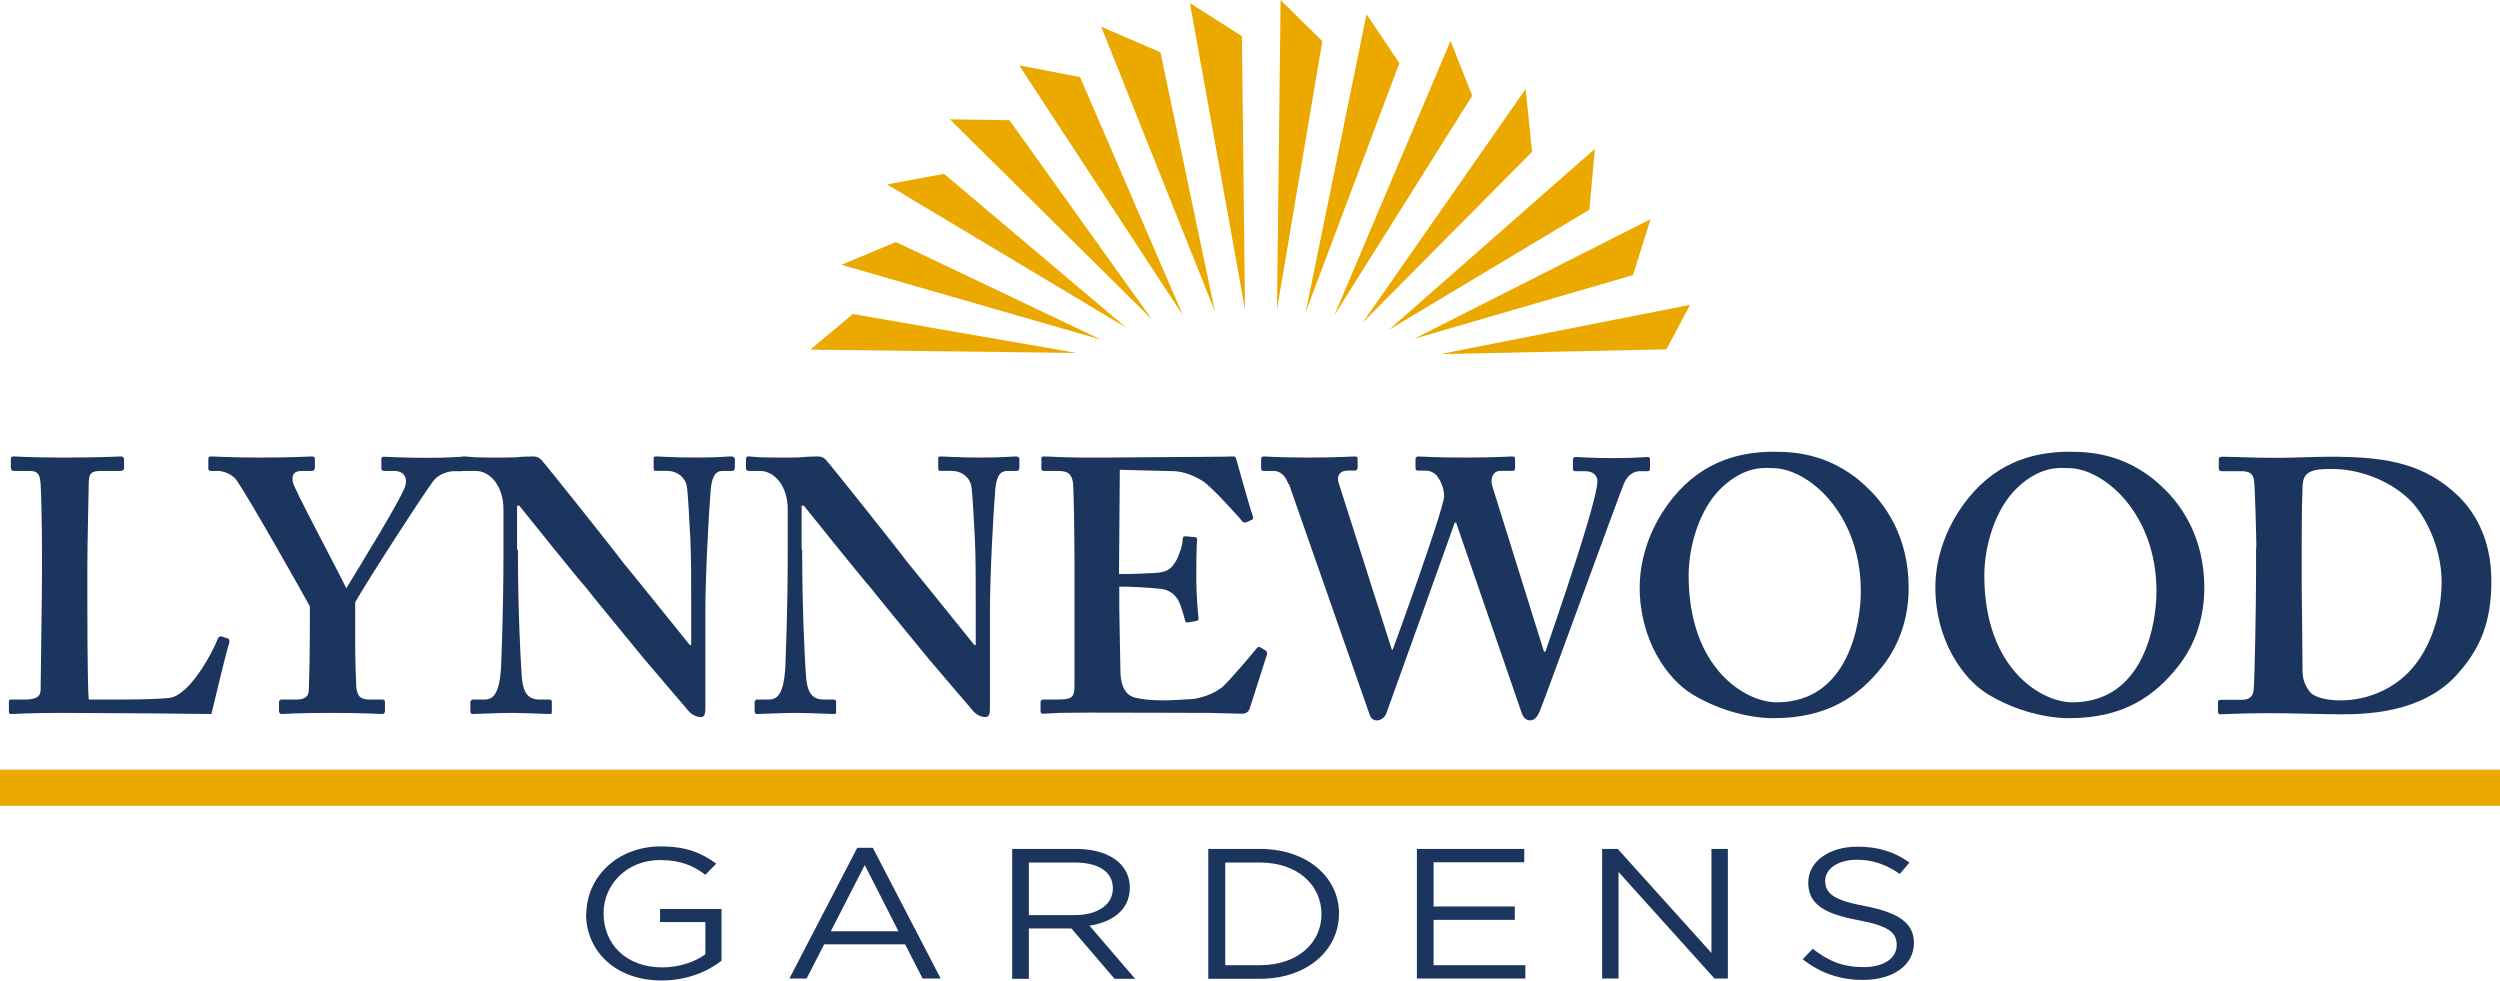 <?xml version="1.0" encoding="UTF-8"?>
<svg xmlns="http://www.w3.org/2000/svg" id="Layer_2" data-name="Layer 2" viewBox="0 0 89.88 35.26" style="">
  <defs>
    
  </defs>
  <g id="Layer_1-2" data-name="Layer 1">
    <g>
      <g>
        <polygon points="42.78 .11 44.76 11.13 44.65 1.3 42.78 .11" style="fill: #eba900; --orig-fill: #eba900"/>
        <polygon points="46.04 0 45.91 11.13 47.54 1.48 46.04 0" style="fill: #eba900; --orig-fill: #eba900"/>
        <polygon points="49.13 .51 46.94 11.23 50.31 2.27 49.13 .51" style="fill: #eba900; --orig-fill: #eba900"/>
        <polygon points="52.15 1.47 47.97 11.34 52.93 3.44 52.15 1.47" style="fill: #eba900; --orig-fill: #eba900"/>
        <polygon points="54.85 3.2 48.99 11.6 55.08 5.46 54.85 3.2" style="fill: #eba900; --orig-fill: #eba900"/>
        <polygon points="59.34 7.88 50.84 12.18 58.71 9.89 59.34 7.88" style="fill: #eba900; --orig-fill: #eba900"/>
        <polygon points="60.76 10.96 51.78 12.73 59.91 12.56 60.76 10.96" style="fill: #eba900; --orig-fill: #eba900"/>
        <polygon points="39.59 .96 43.68 11.2 41.72 1.88 39.59 .96" style="fill: #eba900; --orig-fill: #eba900"/>
        <polygon points="36.64 2.35 42.53 11.34 38.83 2.77 36.64 2.35" style="fill: #eba900; --orig-fill: #eba900"/>
        <polygon points="34.15 4.29 41.41 11.48 36.29 4.32 34.15 4.29" style="fill: #eba900; --orig-fill: #eba900"/>
        <polygon points="31.89 6.63 40.49 11.78 33.94 6.25 31.89 6.63" style="fill: #eba900; --orig-fill: #eba900"/>
        <polygon points="30.25 9.52 39.58 12.21 32.21 8.7 30.25 9.52" style="fill: #eba900; --orig-fill: #eba900"/>
        <polygon points="29.13 12.57 38.71 12.69 30.66 11.29 29.13 12.57" style="fill: #eba900; --orig-fill: #eba900"/>
        <polygon points="57.34 5.35 49.93 11.86 57.14 7.54 57.34 5.35" style="fill: #eba900; --orig-fill: #eba900"/>
      </g>
      <line y1="28.32" x2="89.88" y2="28.32" style="fill: none;&#10;        stroke: #eba900;&#10;        stroke-width: 1.3px; --orig-fill: none;&#10;        stroke: #eba900;&#10;        stroke-width: 1.3px"/>
      <g>
        <path d="M8.22,22.96s.03.05.03.13c-.05.08-.57,2.23-.65,2.58-.34-.01-4.07-.04-5.39-.04-1.17,0-1.63.04-1.79.04-.1,0-.1-.03-.1-.12v-.3c0-.08,0-.1.08-.1h.52c.47,0,.54-.18.54-.35,0-.23.05-3.47.05-4.25v-.73c0-.83-.03-2.2-.05-2.42-.03-.34-.08-.47-.41-.47H.49c-.08,0-.1-.08-.1-.12v-.3c0-.08.03-.1.1-.1.13,0,.6.04,1.79.04,1.4,0,1.94-.04,2.05-.04s.13.05.13.12v.3c0,.05-.03.1-.13.1h-.7c-.39,0-.44.13-.44.48,0,.18-.05,2.13-.05,3.03v1.12c0,.23,0,3.03.05,3.59h.73c.73,0,1.66,0,2.18-.06.73-.1,1.56-1.66,1.74-2.15.05-.05.08-.08.16-.05l.23.08Z" style="fill: #1c355e; --orig-fill: #1c355e"/>
        <path d="M12.77,23.22c0,.49.03,1.35.04,1.49.04.41.25.44.51.44h.43c.07,0,.09.04.09.09v.3c0,.09-.03.13-.09.13-.14,0-.66-.04-1.83-.04-1.27,0-1.69.04-1.8.04-.06,0-.09-.05-.09-.12v-.3c0-.05.03-.1.09-.1h.53c.34,0,.44-.13.45-.32.01-.18.04-1.19.04-2.41v-.62c-.21-.39-2.31-4.12-2.67-4.58-.16-.18-.44-.29-.65-.29h-.23c-.08,0-.1-.03-.1-.09v-.35c0-.05.03-.08.1-.08.1,0,.73.04,1.71.04,1.32,0,1.79-.04,1.92-.04.08,0,.1.03.1.09v.3c0,.08-.03.13-.1.13h-.34c-.29,0-.39.1-.36.38.03.23,1.58,3.11,1.93,3.84.44-.73,2.11-3.42,2.14-3.75.03-.23-.05-.47-.44-.47h-.34c-.08,0-.1-.04-.1-.1v-.32c0-.06.03-.09.08-.09.13,0,.67.04,1.58.04.83,0,1.12-.04,1.24-.04.08,0,.1.03.1.09v.3c0,.08-.03.13-.1.13h-.29c-.18,0-.49.08-.7.3-.21.23-2.36,3.55-2.85,4.41v1.58Z" style="fill: #1c355e; --orig-fill: #1c355e"/>
        <path d="M18.62,19.77c0,2.2.1,4.02.13,4.42.03.65.18.96.65.96h.34c.1,0,.1.05.1.12v.3c0,.08,0,.1-.1.1-.13,0-.91-.04-1.4-.04-.34,0-1.22.04-1.35.04-.05,0-.08-.03-.08-.12v-.32s.03-.08.08-.08h.44c.34,0,.52-.29.58-1.08.01-.23.09-2.05.09-4.12v-1.65c0-.78-.44-1.37-1.01-1.37h-.42c-.05-.01-.08-.04-.08-.09v-.35c0-.05.03-.08.08-.08.06,0,.17.01.4.03.23.01.58.01,1.15.01.22,0,.42-.01.57-.03.17,0,.29-.01.36-.01.16,0,.23.04.31.12.13.13,2.67,3.32,2.93,3.68.18.21,2.2,2.72,2.41,2.98h.05v-1.35c0-1.14,0-1.79-.03-2.44-.03-.49-.08-1.76-.14-1.98-.09-.31-.38-.49-.69-.49h-.41c-.08,0-.08-.05-.08-.12v-.3c0-.08,0-.1.1-.1.16,0,.57.04,1.45.04.78,0,1.09-.04,1.24-.04.1,0,.13.05.13.09v.3c0,.08-.03.13-.08.13h-.36c-.26,0-.39.21-.43.69-.07.88-.19,3.06-.19,4.38v3.42c0,.18,0,.36-.16.36-.18,0-.34-.1-.44-.21-.1-.13-.8-.93-1.61-1.89-.91-1.12-1.92-2.33-2.07-2.54-.18-.18-2.26-2.77-2.41-2.96h-.08v1.58Z" style="fill: #1c355e; --orig-fill: #1c355e"/>
        <path d="M28.84,19.77c0,2.2.1,4.02.13,4.42.03.65.18.96.65.96h.34c.1,0,.1.05.1.12v.3c0,.08,0,.1-.1.1-.13,0-.91-.04-1.4-.04-.34,0-1.22.04-1.35.04-.05,0-.08-.03-.08-.12v-.32s.03-.08.08-.08h.44c.34,0,.52-.29.58-1.08.01-.23.09-2.05.09-4.12v-1.65c0-.78-.44-1.37-1.01-1.37h-.41c-.05-.01-.08-.04-.08-.09v-.35c0-.05.03-.08.08-.08.06,0,.17.01.4.03.23.01.58.01,1.15.01.22,0,.41-.01.57-.03.17,0,.28-.01.36-.01.16,0,.23.04.31.12.13.13,2.67,3.32,2.93,3.68.18.21,2.2,2.72,2.41,2.98h.05v-1.35c0-1.14,0-1.79-.03-2.44-.03-.49-.08-1.76-.14-1.98-.09-.31-.38-.49-.69-.49h-.41c-.08,0-.08-.05-.08-.12v-.3c0-.08,0-.1.1-.1.16,0,.57.04,1.45.04.78,0,1.09-.04,1.24-.04.1,0,.13.05.13.09v.3c0,.08-.03.13-.08.13h-.36c-.26,0-.39.21-.43.69-.07.88-.19,3.06-.19,4.38v3.42c0,.18,0,.36-.16.36-.18,0-.34-.1-.44-.21-.1-.13-.8-.93-1.61-1.89-.91-1.12-1.92-2.33-2.07-2.54-.18-.18-2.26-2.77-2.41-2.96h-.08v1.58Z" style="fill: #1c355e; --orig-fill: #1c355e"/>
        <path d="M40.24,21.87c.01.7.04,1.97.04,2.2,0,.67.23.93.52,1.01.21.05.52.1,1.01.1.23,0,.83-.03,1.09-.05.23-.03.73-.16,1.06-.44.23-.21.96-1.06,1.21-1.37.05-.06.09-.08.14-.05l.21.13s.05.06.03.13l-.62,1.94c-.04.12-.13.19-.29.19-.06,0-.35-.01-1.15-.03-.82,0-2.15-.01-4.32-.01-.48,0-.83.01-1.1.01-.26.01-.44.03-.56.03-.08,0-.1-.03-.1-.1v-.31c0-.08.03-.1.13-.1h.44c.6,0,.65-.08.65-.56v-4.36c0-1.06-.03-2.67-.05-2.85-.05-.35-.18-.45-.57-.45h-.49c-.05,0-.08-.03-.08-.09v-.34c0-.06.01-.09.08-.09.29,0,.75.05,1.82.04h.36c.57,0,3.55-.03,4.12-.03.21,0,.45-.01.52-.01s.09.03.1.08c.05.17.54,1.93.6,2.06.03.08.01.12-.04.14l-.23.1s-.08,0-.12-.06c-.05-.08-1.12-1.27-1.43-1.45-.27-.16-.62-.32-.99-.34l-1.97-.05-.03,3.75c.39,0,1.32-.03,1.48-.06.29-.05.44-.16.6-.47.08-.17.21-.49.21-.73,0-.08.05-.1.1-.1l.34.03c.05,0,.09.03.08.1-.03.21-.03,1.06-.03,1.4,0,.52.05,1.14.08,1.43,0,.06-.03.08-.1.09l-.29.05c-.05.01-.08-.01-.1-.09-.05-.21-.14-.49-.21-.65-.12-.26-.36-.44-.65-.47-.47-.05-1.09-.08-1.5-.08v.78Z" style="fill: #1c355e; --orig-fill: #1c355e"/>
        <path d="M46.32,17.4c-.13-.36-.34-.47-.54-.47h-.36c-.05,0-.08-.04-.08-.09v-.34c0-.06.04-.09.1-.09.1,0,.49.04,1.66.04.93,0,1.48-.04,1.61-.04.08,0,.1.03.1.09v.32c0,.06-.03.1-.12.1h-.25c-.26,0-.4.18-.31.45l1.91,5.99h.03c.1-.26,1.83-5.03,1.85-5.52,0-.23-.1-.52-.23-.69-.1-.16-.29-.23-.44-.23h-.27c-.05,0-.09-.03-.09-.09v-.32c0-.06.03-.1.1-.1.1,0,.57.04,1.69.04s1.58-.04,1.7-.04c.08,0,.09.04.09.12v.3c0,.06-.03.1-.09.1h-.45c-.26,0-.35.29-.29.51l1.87,5.99h.05c.39-1.14,1.87-5.42,1.87-6.13,0-.18-.13-.36-.44-.36h-.35c-.08,0-.09-.04-.09-.1v-.31c0-.06.03-.1.1-.1.13,0,.57.04,1.37.04.73,0,1.12-.04,1.22-.04.05,0,.08.03.08.06v.35c0,.06-.01.1-.09.1h-.27c-.21,0-.44.13-.57.43-.13.29-2.77,7.55-3.03,8.19-.05.13-.16.34-.34.34s-.27-.13-.32-.29l-2.35-6.82h-.05c-.12.36-2.41,6.72-2.46,6.86-.05.13-.18.25-.34.25-.13,0-.22-.08-.26-.21l-2.9-8.29Z" style="fill: #1c355e; --orig-fill: #1c355e"/>
        <path d="M66.86,17.29c.97.79,1.76,2.07,1.76,3.84,0,.96-.26,1.97-.96,2.85-.83,1.04-1.94,1.84-3.89,1.84-.78,0-1.89-.23-2.93-.86-.92-.56-1.89-1.97-1.89-3.84,0-.78.22-2.01,1.19-3.22,1.14-1.4,2.54-1.66,3.66-1.66.96,0,2,.18,3.06,1.04ZM61.88,17.55c-.79.76-1.17,2.1-1.17,3.14,0,3.37,2.07,4.56,3.16,4.56,2.62,0,3.03-2.9,3.03-3.99,0-2.83-1.92-4.43-3.16-4.43-.23,0-.99-.13-1.87.73Z" style="fill: #1c355e; --orig-fill: #1c355e"/>
        <path d="M77.49,17.29c.97.79,1.76,2.07,1.76,3.84,0,.96-.26,1.97-.96,2.85-.83,1.04-1.94,1.84-3.89,1.84-.78,0-1.89-.23-2.93-.86-.92-.56-1.89-1.97-1.89-3.84,0-.78.22-2.01,1.19-3.22,1.14-1.4,2.54-1.66,3.66-1.66.96,0,2,.18,3.06,1.04ZM72.51,17.55c-.79.76-1.17,2.1-1.17,3.14,0,3.37,2.07,4.56,3.16,4.56,2.62,0,3.03-2.9,3.03-3.99,0-2.83-1.92-4.43-3.16-4.43-.23,0-.99-.13-1.87.73Z" style="fill: #1c355e; --orig-fill: #1c355e"/>
        <path d="M81.12,19.67c0-.34-.05-2.18-.08-2.37-.03-.31-.21-.36-.47-.36h-.7c-.05,0-.1-.03-.1-.09v-.35c0-.05.05-.08.12-.08.38,0,1.05.04,1.96.04.65,0,1.3-.04,1.94-.04,1.74,0,3.14.17,4.33,1.18.86.7,1.45,1.79,1.45,3.29s-.41,2.46-1.27,3.4c-1.27,1.37-3.29,1.39-4.18,1.39-.49,0-1.82-.04-2.46-.04-1.14,0-1.66.04-1.84.04-.05,0-.08-.03-.08-.12v-.32c0-.05.03-.08.1-.08h.75c.26,0,.39-.1.43-.32.04-.26.09-3.19.09-4.17v-.99ZM82.75,20.94c0,.16.03,2.36.03,3.16,0,.26.05.47.23.73.16.25.65.35,1.14.35,1.01,0,2.05-.45,2.7-1.31.54-.7.93-1.76.93-2.96,0-1.04-.44-2.15-1.04-2.83-.7-.75-1.84-1.22-2.9-1.22-.29,0-.62,0-.83.13-.18.1-.23.31-.23.57-.03.54-.03,2.23-.03,2.44v.93Z" style="fill: #1c355e; --orig-fill: #1c355e"/>
      </g>
      <g>
        <path d="M21.08,32.86h0c0-1.29,1.08-2.43,2.68-2.43.9,0,1.46.23,1.99.62l-.39.4c-.41-.31-.87-.53-1.63-.53-1.18,0-2.03.87-2.03,1.91h0c0,1.13.82,1.95,2.12,1.95.61,0,1.18-.21,1.54-.47v-1.16h-1.63v-.47h2.21v1.86c-.5.39-1.24.71-2.15.71-1.68,0-2.72-1.07-2.72-2.4Z" style="fill: #1c355e; --orig-fill: #1c355e"/>
        <path d="M30.81,30.48h.57l2.44,4.7h-.65l-.63-1.23h-2.91l-.63,1.23h-.62l2.44-4.7ZM32.3,33.48l-1.21-2.38-1.22,2.38h2.44Z" style="fill: #1c355e; --orig-fill: #1c355e"/>
        <path d="M36.39,30.52h2.3c.66,0,1.18.17,1.52.47.26.23.41.55.41.92h0c0,.79-.61,1.24-1.45,1.37l1.64,1.91h-.74l-1.55-1.81h-1.53v1.81h-.6v-4.66ZM38.64,32.9c.8,0,1.37-.36,1.37-.96h0c0-.59-.5-.93-1.37-.93h-1.65v1.89h1.64Z" style="fill: #1c355e; --orig-fill: #1c355e"/>
        <path d="M43.44,30.52h1.86c1.68,0,2.84,1.01,2.84,2.32h0c0,1.33-1.16,2.35-2.84,2.35h-1.86v-4.66ZM45.3,34.7c1.35,0,2.21-.8,2.21-1.83h0c0-1.05-.86-1.86-2.21-1.86h-1.25v3.69h1.25Z" style="fill: #1c355e; --orig-fill: #1c355e"/>
        <path d="M50.94,30.52h3.86v.48h-3.26v1.59h2.92v.48h-2.92v1.63h3.3v.48h-3.9v-4.66Z" style="fill: #1c355e; --orig-fill: #1c355e"/>
        <path d="M57.59,30.52h.57l3.37,3.74v-3.74h.59v4.66h-.48l-3.45-3.83v3.83h-.59v-4.66Z" style="fill: #1c355e; --orig-fill: #1c355e"/>
        <path d="M64.8,34.5l.37-.39c.56.44,1.09.66,1.83.66s1.19-.33,1.19-.79h0c0-.45-.27-.69-1.39-.9-1.23-.23-1.79-.58-1.79-1.35h0c0-.75.74-1.29,1.76-1.29.78,0,1.34.19,1.88.57l-.35.41c-.5-.35-.99-.51-1.54-.51-.69,0-1.14.33-1.14.75h0c0,.45.27.7,1.45.92,1.19.23,1.74.61,1.74,1.32h0c0,.81-.76,1.33-1.83,1.33-.85,0-1.54-.25-2.18-.75Z" style="fill: #1c355e; --orig-fill: #1c355e"/>
      </g>
    </g>
  </g>
</svg>
